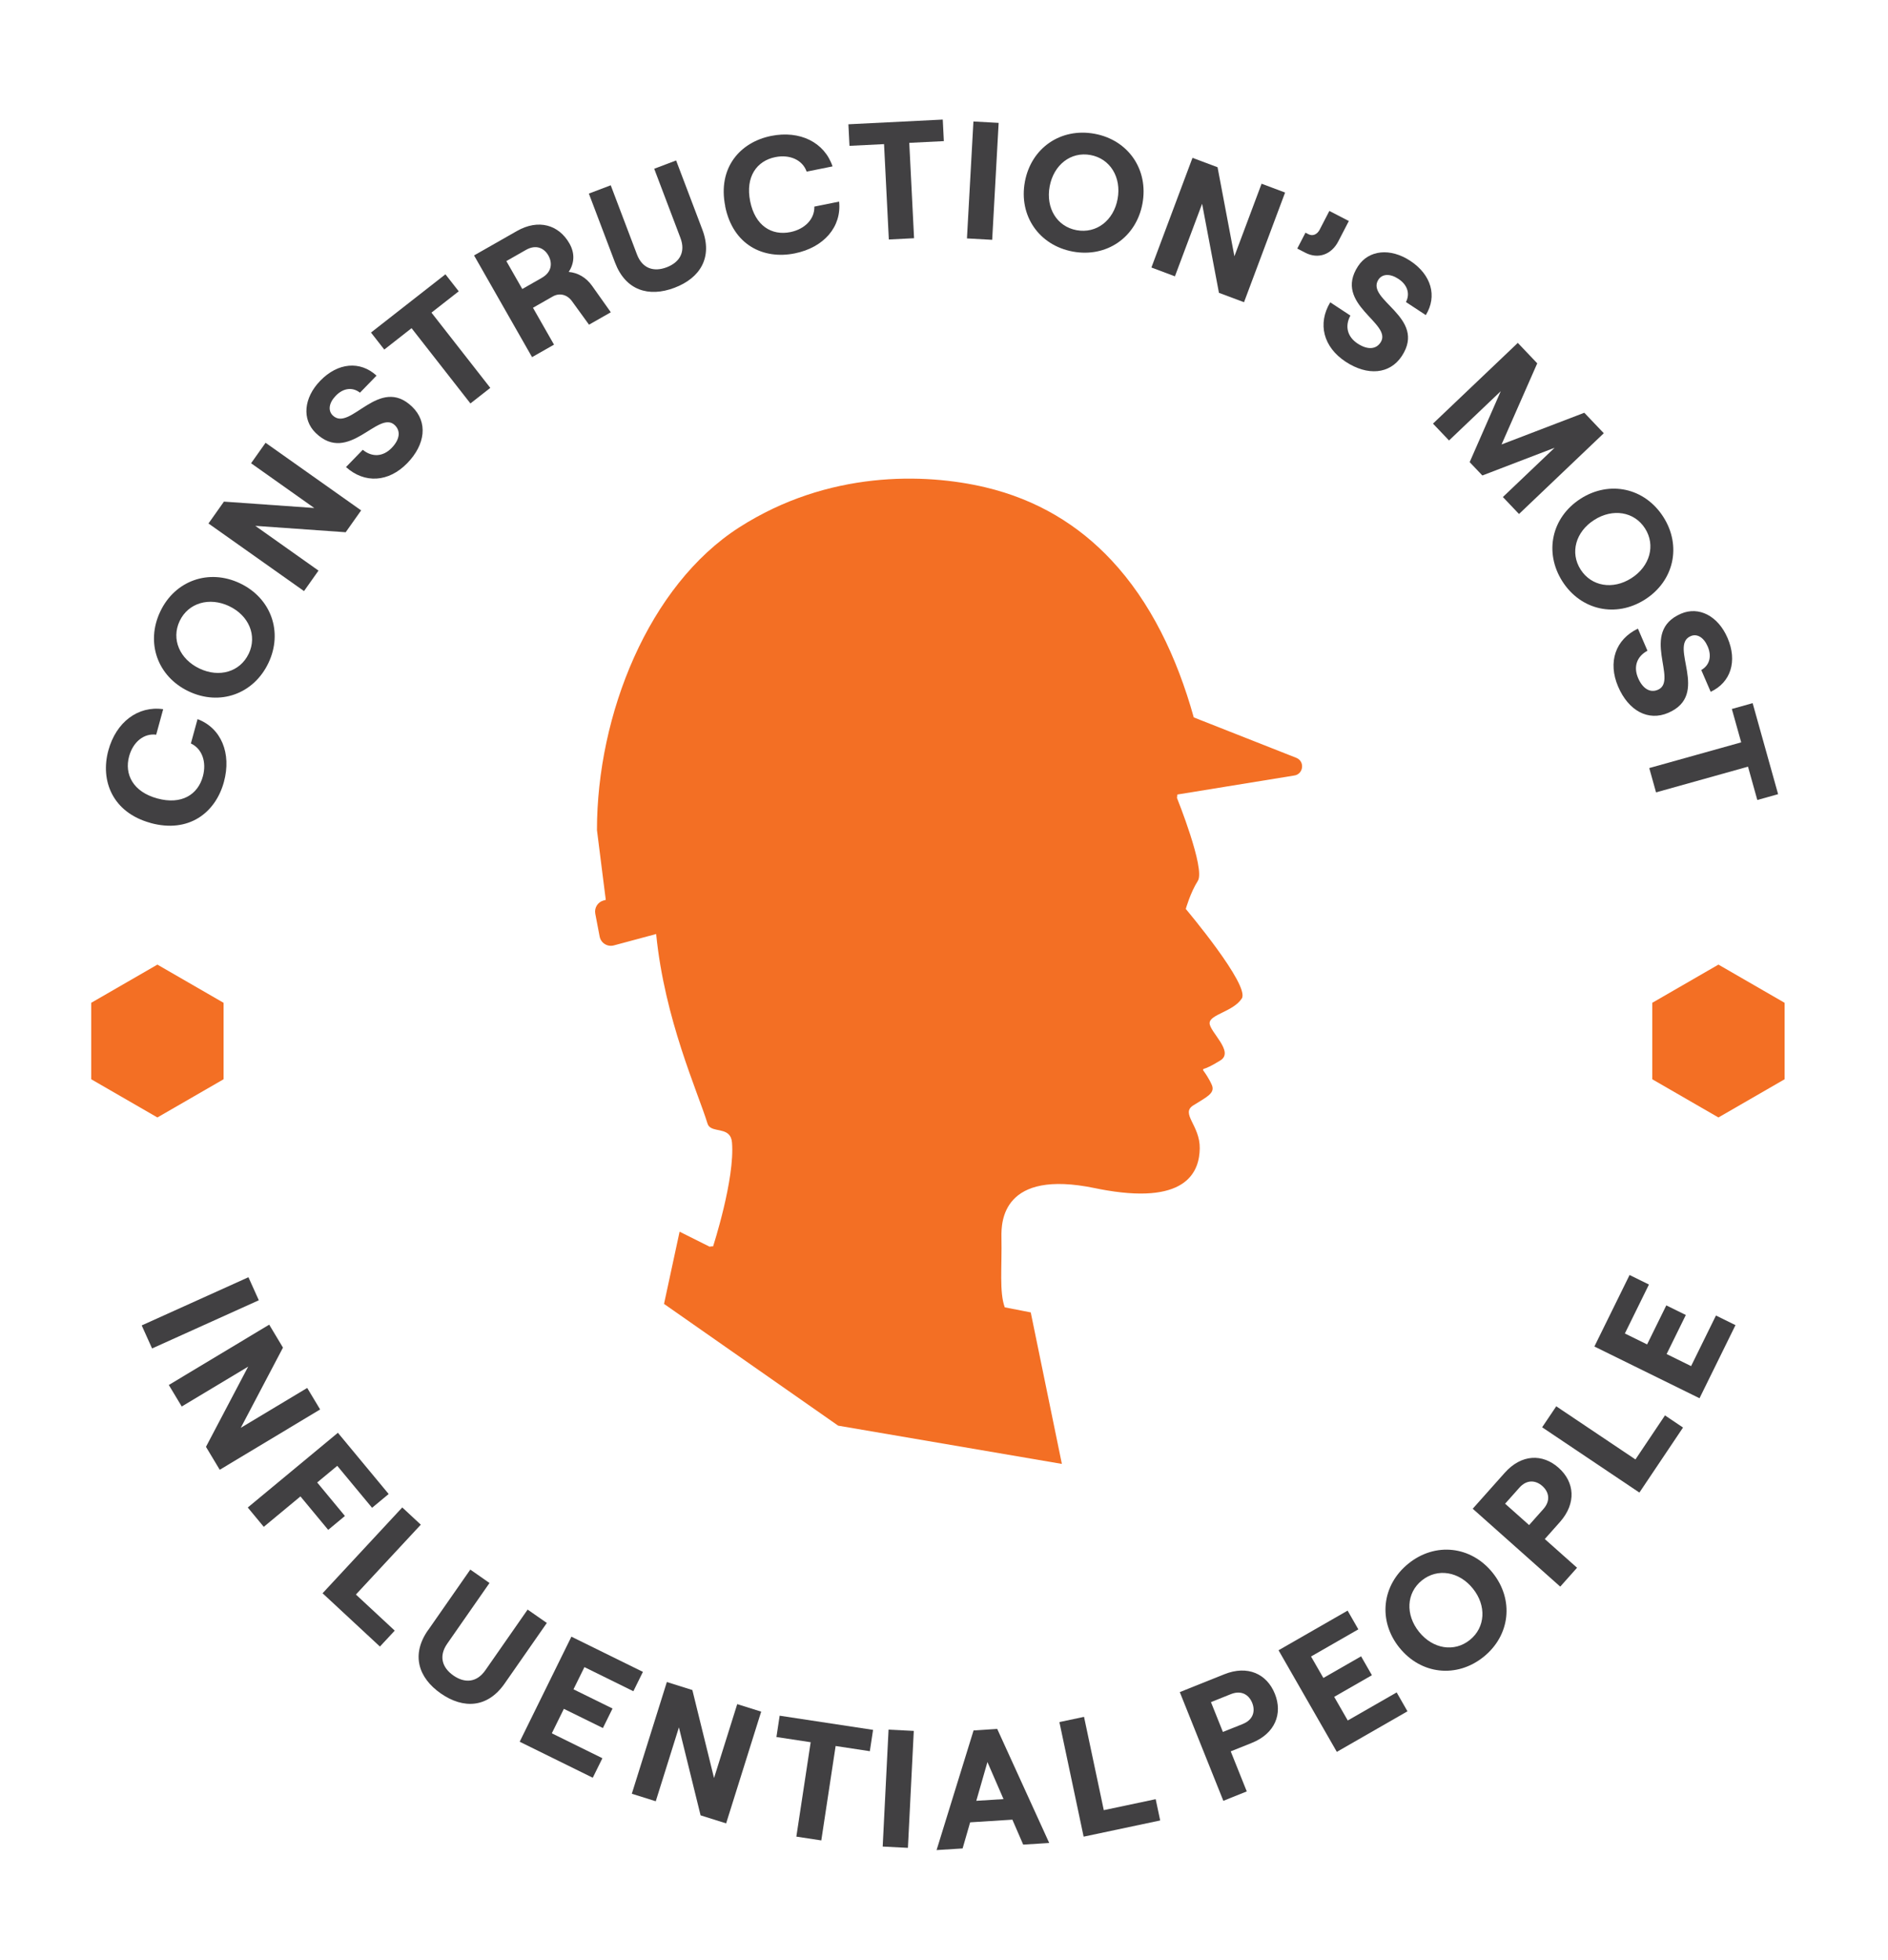 <?xml version="1.0" encoding="UTF-8"?>
<svg id="Layer_1" xmlns="http://www.w3.org/2000/svg" version="1.1" viewBox="0 0 472.98 490.99">
  <!-- Generator: Adobe Illustrator 29.5.1, SVG Export Plug-In . SVG Version: 2.1.0 Build 141)  -->
  <defs>
    <style>
      .st0 {
        fill: #f36f24;
      }

      .st1 {
        fill: #414042;
      }
    </style>
  </defs>
  <path class="st0" d="M151.2,225.56l.56-.15c-.19-1.51-.39-3.12-.6-4.72-.2-1.6-.4-3.19-.59-4.68-.57-4.48-1.02-8.06-1.02-8.08-.01-28.92,12.96-61.31,35.66-75.84,22.26-14.25,46.44-13.61,61.57-10.04,13.07,3.09,23.46,9.52,31.64,18.26,9.79,10.45,16.4,24.19,20.64,39.39l25.77,10.16c2.15.96,1.66,4.14-.68,4.41l-29.21,4.75c-.02.29-.05.57-.08.87,0,0,7.14,17.72,5.23,20.74-1.91,3.02-3.03,7.05-3.03,7.05,0,0,16.16,19.16,14.03,22.43-2.13,3.28-7.99,3.98-8.06,6.14-.07,2.16,6.23,7.15,2.73,9.35-2.36,1.48-3.61,1.97-4.18,2.13-.18.05-.25.26-.14.41.47.63,1.49,2.1,2.16,3.66.88,2.08-1.43,3.04-4.67,5.09-3.25,2.05,1.71,5,1.63,10.75-.08,5.48-2.86,13.96-23.25,10.54-.97-.16-1.98-.35-3.03-.57-23.15-4.8-23.47,8.4-23.4,12.23.15,7.81-.57,13.75.83,17.63l6.51,1.27,7.8,37.95-56.04-9.58-43.63-30.5,3.9-18.09,7.52,3.76c.45-.12.87-.08.87-.08,0,0,5.49-16.86,4.74-26.01-.08-.96-.38-1.6-.82-2.04-1.53-1.55-4.67-.65-5.31-2.7-2.49-8.1-10.75-26.09-12.87-47.49l-10.6,2.85c-1.61.43-3.25-.59-3.56-2.23l-1.09-5.71c-.28-1.47.62-2.91,2.06-3.31Z"/>
  <g>
    <path class="st1" d="M37.73,206.14c-9.54-2.61-12.66-10.58-10.58-18.18,1.93-7.07,7.41-11.22,13.73-10.32l-1.75,6.39c-3.06-.4-5.79,1.8-6.78,5.4-1.24,4.53.99,8.92,7.06,10.57,6.06,1.66,10.17-.96,11.41-5.52,1-3.64-.22-6.97-3-8.25l1.67-6.1c5.91,2.22,8.56,8.55,6.6,15.75-2.11,7.72-8.82,12.88-18.36,10.27Z"/>
    <path class="st1" d="M47.26,173.17c-7.8-3.7-10.82-12.19-7.11-19.99,3.68-7.76,12.17-10.78,19.97-7.07s10.82,12.19,7.13,19.95c-3.7,7.8-12.19,10.82-19.99,7.11ZM62.31,163.76c2.16-4.54.05-9.58-4.91-11.93-4.96-2.35-10.23-.82-12.39,3.72-2.16,4.54,0,9.56,4.96,11.91,4.96,2.36,10.17.84,12.33-3.7Z"/>
    <path class="st1" d="M52.23,131.12l3.87-5.47,22.63,1.6-15.83-11.21,3.63-5.13,23.94,16.94-3.87,5.47-22.64-1.6,15.83,11.21-3.63,5.13-23.94-16.94Z"/>
    <path class="st1" d="M86.67,117l4.21-4.33c2.31,1.89,5.04,1.79,7.23-.46,1.93-1.98,2.4-4.15.81-5.7-4.12-4-11.57,9.98-19.83,1.94-3.49-3.39-3.03-8.79,1.15-13.09,4.41-4.54,9.98-5.03,14.09-1.27l-4.15,4.27c-1.83-1.43-4.14-1.22-6.06.77-1.75,1.8-1.99,3.73-.76,4.93,4.39,4.27,11.59-10.24,19.92-2.15,3.94,3.83,3.31,9.41-1.25,14.1-4.67,4.81-10.69,5.16-15.34.99Z"/>
    <path class="st1" d="M103.1,82.21l-6.83,5.35-3.33-4.26,18.65-14.59,3.33,4.26-6.83,5.34,14.74,18.85-4.98,3.9-14.74-18.85Z"/>
    <path class="st1" d="M118.75,63.99l10.74-6.12c5.42-3.09,10.5-1.55,13.16,3.11,1.45,2.55,1.21,5-.17,7.14,2.28.19,4.35,1.38,5.84,3.47l4.7,6.63-5.46,3.11-4.28-5.9c-1.18-1.64-3.1-2.14-4.81-1.16l-4.95,2.82,5.27,9.24-5.5,3.13-14.53-25.48ZM135.74,69.59c2.55-1.45,2.68-3.75,1.63-5.61-1.04-1.82-3.06-2.83-5.61-1.38l-4.91,2.8,3.99,6.99,4.91-2.8Z"/>
    <path class="st1" d="M154.09,65.81l-6.57-17.32,5.48-2.08,6.57,17.32c1.37,3.6,4.28,4.43,7.45,3.22,3.17-1.21,4.81-3.75,3.44-7.36l-6.57-17.32,5.49-2.08,6.57,17.32c2.63,6.94-.51,12.12-6.97,14.57-6.46,2.45-12.25.66-14.89-6.27Z"/>
    <path class="st1" d="M181.69,51.67c-1.96-9.7,3.77-16.07,11.49-17.62,7.19-1.45,13.36,1.58,15.39,7.63l-6.49,1.31c-1.01-2.92-4.21-4.37-7.87-3.63-4.6.93-7.52,4.89-6.28,11.06s5.42,8.65,10.06,7.72c3.7-.75,6.12-3.33,6.02-6.39l6.2-1.25c.67,6.28-3.79,11.5-11.11,12.97-7.85,1.58-15.47-2.09-17.43-11.79Z"/>
    <path class="st1" d="M221.47,36.1l-8.66.43-.27-5.4,23.64-1.18.27,5.4-8.66.43,1.2,23.89-6.32.32-1.2-23.9Z"/>
    <path class="st1" d="M243.86,30.43l6.32.35-1.62,29.29-6.32-.35,1.62-29.29Z"/>
    <path class="st1" d="M256.75,45.54c1.57-8.49,8.99-13.59,17.47-12.03,8.45,1.56,13.55,8.98,11.99,17.47s-8.99,13.59-17.43,12.04c-8.49-1.57-13.6-8.99-12.03-17.47ZM269.72,57.66c4.94.91,9.27-2.42,10.26-7.82,1-5.4-1.84-10.1-6.79-11.01-4.94-.91-9.23,2.47-10.23,7.87-1,5.4,1.81,10.05,6.75,10.96Z"/>
    <path class="st1" d="M298.74,39.54l6.28,2.35,4.22,22.3,6.81-18.17,5.89,2.21-10.29,27.47-6.28-2.35-4.22-22.3-6.81,18.17-5.89-2.21,10.29-27.47Z"/>
    <path class="st1" d="M330.62,57.49l2.41-4.65,4.88,2.52-2.64,5.1c-1.74,3.35-5.07,4.5-8.27,2.84l-2.01-1.04,2.06-3.98.75.39c1.04.54,2.17.09,2.83-1.18Z"/>
    <path class="st1" d="M333.26,75.73l5.04,3.32c-1.42,2.62-.81,5.28,1.81,7.01,2.31,1.52,4.53,1.58,5.75-.28,3.15-4.8-11.97-9.48-5.64-19.11,2.67-4.06,8.06-4.63,13.07-1.34,5.29,3.48,6.82,8.85,3.9,13.6l-4.97-3.27c1.06-2.06.41-4.29-1.9-5.81-2.1-1.38-4.04-1.25-4.99.18-3.36,5.11,12.24,9.45,5.86,19.15-3.02,4.59-8.62,5.02-14.08,1.43-5.6-3.68-7.08-9.52-3.86-14.88Z"/>
    <path class="st1" d="M380.23,85.88l4.88,5.13-8.94,20.32,20.73-7.94,4.88,5.13-21.24,20.23-4.04-4.25,12.96-12.34-18.1,6.94-3.18-3.34,7.79-17.77-12.96,12.34-4.02-4.22,21.25-20.22Z"/>
    <path class="st1" d="M395.98,124.91c7.28-4.64,16.07-2.7,20.72,4.58,4.62,7.24,2.68,16.04-4.6,20.68s-16.07,2.7-20.69-4.54c-4.64-7.28-2.7-16.07,4.58-20.72ZM395.97,142.66c2.71,4.24,8.09,5.13,12.72,2.17,4.63-2.95,6.13-8.24,3.42-12.47-2.71-4.24-8.11-5.07-12.73-2.12-4.63,2.95-6.12,8.18-3.41,12.42Z"/>
    <path class="st1" d="M410.33,157.46l2.39,5.54c-2.63,1.41-3.58,3.96-2.34,6.85,1.09,2.54,2.92,3.81,4.96,2.93,5.27-2.27-4.79-14.5,5.79-19.06,4.46-1.92,9.28.56,11.65,6.07,2.51,5.81.83,11.14-4.22,13.5l-2.36-5.46c2.02-1.14,2.71-3.36,1.61-5.9-1-2.31-2.69-3.27-4.26-2.59-5.62,2.42,5.03,14.63-5.63,19.22-5.04,2.17-9.96-.55-12.54-6.55-2.65-6.16-.68-11.85,4.96-14.55Z"/>
    <path class="st1" d="M436.2,185.94l-2.34-8.35,5.21-1.46,6.38,22.8-5.21,1.46-2.33-8.35-23.04,6.44-1.7-6.09,23.04-6.44Z"/>
  </g>
  <g>
    <path class="st1" d="M62.24,319.93l2.6,5.77-26.74,12.07-2.6-5.77,26.74-12.07Z"/>
    <path class="st1" d="M67.44,331.81l3.45,5.75-10.57,20.09,16.64-9.99,3.24,5.39-25.15,15.11-3.45-5.75,10.57-20.09-16.64,9.99-3.24-5.39,25.15-15.11Z"/>
    <path class="st1" d="M84.64,358.88l12.73,15.35-4.16,3.45-8.72-10.51-5.03,4.17,6.95,8.39-4.19,3.48-6.95-8.38-9.19,7.62-4.01-4.84,22.58-18.72Z"/>
    <path class="st1" d="M100.78,377.6l4.64,4.31-16.26,17.5,9.73,9.04-3.71,3.99-14.37-13.35,19.96-21.49Z"/>
    <path class="st1" d="M107.23,408.36l10.59-15.2,4.81,3.36-10.59,15.2c-2.2,3.16-1.24,6.03,1.54,7.97,2.78,1.94,5.81,1.85,8.01-1.31l10.59-15.2,4.81,3.35-10.59,15.2c-4.24,6.08-10.29,6.41-15.97,2.46-5.67-3.95-7.46-9.75-3.22-15.83Z"/>
    <path class="st1" d="M143.16,409.97l17.9,8.81-2.39,4.85-12.26-6.04-2.74,5.56,9.78,4.81-2.41,4.89-9.78-4.81-3.02,6.13,12.67,6.24-2.41,4.89-18.31-9.02,12.96-26.32Z"/>
    <path class="st1" d="M167.05,421.32l6.4,2.01,5.43,22.04,5.81-18.51,6,1.88-8.78,27.99-6.4-2.01-5.43-22.04-5.8,18.51-6-1.88,8.78-27.99Z"/>
    <path class="st1" d="M203.08,436.4l-8.57-1.3.81-5.34,23.4,3.55-.81,5.34-8.57-1.3-3.59,23.65-6.25-.95,3.59-23.65Z"/>
    <path class="st1" d="M222.6,433.25l6.32.32-1.47,29.29-6.32-.32,1.47-29.29Z"/>
    <path class="st1" d="M243.88,433.45l5.94-.38,13.03,28.57-6.52.41-2.71-6.25-10.58.67-1.89,6.54-6.52.41,9.27-29.98ZM244.58,451.08l6.82-.43-4.03-9.28-2.79,9.71Z"/>
    <path class="st1" d="M265.38,431.36l6.19-1.31,4.95,23.37,13-2.75,1.13,5.33-19.18,4.06-6.07-28.69Z"/>
    <path class="st1" d="M295.56,423.85l11.16-4.47c5.83-2.34,10.65-.11,12.66,4.9,2,4.98.06,9.95-5.77,12.29l-5.29,2.12,4.02,10.04-5.87,2.35-10.91-27.23ZM311.35,431.83c2.68-1.08,3.15-3.29,2.35-5.28-.79-1.98-2.66-3.27-5.35-2.19l-4.98,2,2.99,7.47,4.98-1.99Z"/>
    <path class="st1" d="M320.3,413.37l17.3-9.93,2.69,4.69-11.85,6.8,3.09,5.38,9.45-5.42,2.71,4.73-9.45,5.42,3.4,5.92,12.25-7.03,2.71,4.73-17.7,10.16-14.6-25.45Z"/>
    <path class="st1" d="M350.58,412.73c-5.41-6.72-4.45-15.68,2.28-21.09,6.69-5.39,15.65-4.42,21.06,2.3,5.41,6.72,4.45,15.68-2.24,21.07-6.72,5.41-15.68,4.45-21.09-2.28ZM368.22,410.79c3.92-3.15,4.21-8.61.76-12.88-3.44-4.28-8.86-5.19-12.77-2.04-3.92,3.15-4.15,8.61-.71,12.89,3.44,4.28,8.8,5.18,12.72,2.03Z"/>
    <path class="st1" d="M368.95,377.91l8-8.98c4.18-4.7,9.48-4.86,13.52-1.26,4.01,3.57,4.49,8.88.32,13.58l-3.79,4.26,8.08,7.19-4.21,4.73-21.91-19.5ZM386.64,378c1.92-2.16,1.35-4.35-.25-5.77-1.6-1.42-3.84-1.74-5.76.42l-3.57,4.01,6.01,5.35,3.57-4.01Z"/>
    <path class="st1" d="M386.34,357.51l3.53-5.25,19.84,13.31,7.4-11.03,4.52,3.04-10.93,16.29-24.36-16.35Z"/>
    <path class="st1" d="M399.43,337.27l8.81-17.9,4.85,2.39-6.03,12.26,5.57,2.74,4.81-9.78,4.89,2.41-4.81,9.78,6.13,3.02,6.23-12.67,4.89,2.41-9.01,18.31-26.32-12.95Z"/>
  </g>
  <polygon class="st0" points="413.92 251.19 413.92 270.34 430.5 279.91 447.08 270.34 447.08 251.19 430.5 241.62 413.92 251.19"/>
  <polygon class="st0" points="22.85 251.19 22.85 270.34 39.43 279.91 56.01 270.34 56.01 251.19 39.43 241.62 22.85 251.19"/>
</svg>
